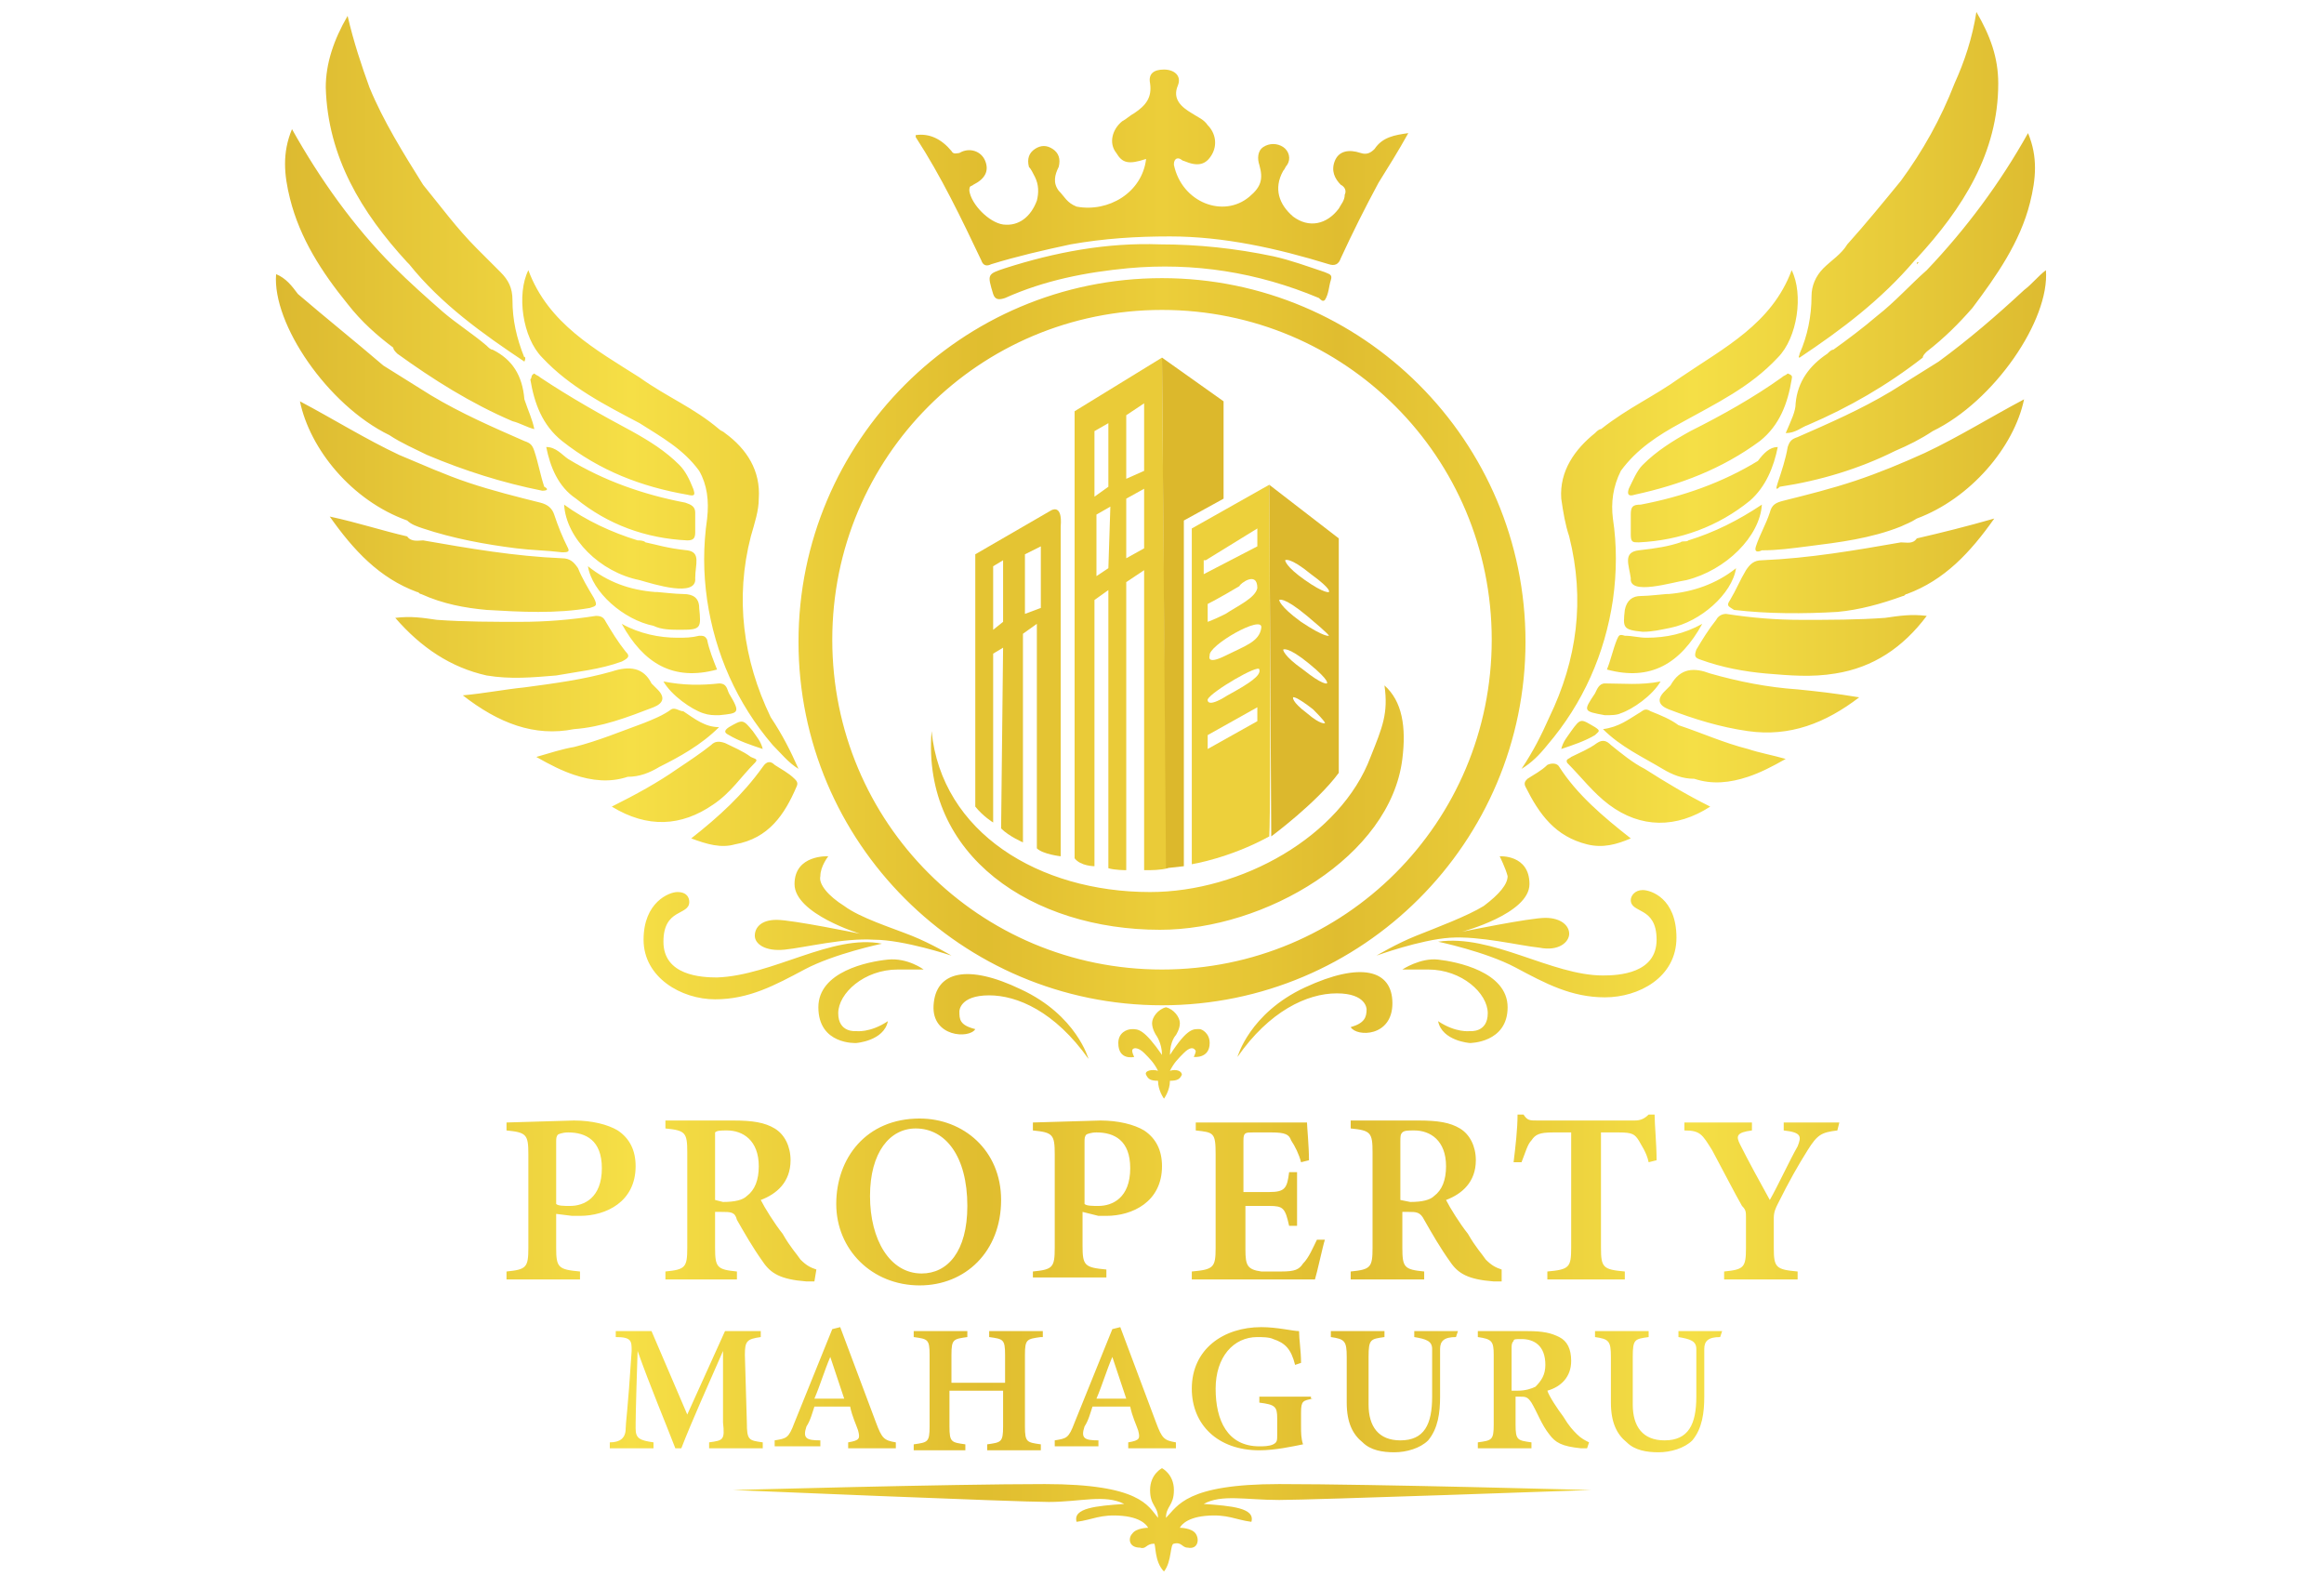 <?xml version="1.0" encoding="utf-8"?>
<!-- Generator: Adobe Illustrator 28.3.0, SVG Export Plug-In . SVG Version: 6.00 Build 0)  -->
<svg width="234" height="160" version="1.1" id="Layer_2" xmlns="http://www.w3.org/2000/svg" xmlns:xlink="http://www.w3.org/1999/xlink" x="0px" y="0px"
	 viewBox="0 0 117 80" style="enable-background:new 0 0 117 80;" xml:space="preserve">
<style type="text/css">
	.st0{fill:#E4C433;}
	.st1{fill:#EACB38;}
	.st2{fill:#DCB82C;}
	.st3{fill:#EDD03B;}
	.st4{fill:#DCB82D;}
	.st5{fill:url(#SVGID_1_);}
</style>
<g id="Layer_1-2">
	<path class="st0" d="M52.9,25.7l-3.8,2.2v12.7c0.4,0.5,0.9,0.8,0.9,0.8l0-8.5l0.5-0.3l-0.1,9.1c0.4,0.4,1.1,0.7,1.1,0.7V31.9
		l0.7-0.5v11.3c0.3,0.3,1.2,0.4,1.2,0.4V26.5C53.5,25.3,52.9,25.7,52.9,25.7L52.9,25.7z M50,31.7v-3.2l0.5-0.3v3.1L50,31.7z
		 M51.6,27.9l0.8-0.4l0,3.1l-0.8,0.3L51.6,27.9z"/>
	<path class="st1" d="M58.5,18l-4.4,2.7v22.5c0.3,0.4,1,0.4,1,0.4V30.2l0.7-0.5v14c0.3,0.1,0.9,0.1,0.9,0.1V29.3l0.9-0.6v15.1
		c0.4,0,0.8,0,1.2-0.1C58.7,43.2,58.5,18,58.5,18L58.5,18z M55.8,28.6L55.2,29l0-3.1l0.7-0.4L55.8,28.6z M55.1,25v-3.3l0.7-0.4v3.2
		L55.1,25z M56.7,28.1v-3l0.9-0.5v3L56.7,28.1z M56.7,24.1v-3.2l0.9-0.6v3.4L56.7,24.1z"/>
	<polygon class="st2" points="58.5,18 61.6,20.2 61.6,25.1 59.6,26.2 59.6,43.6 58.7,43.7 	"/>
	<path class="st3" d="M63.9,24.4l-3.9,2.2v16.9c0,0,1.9-0.3,3.9-1.4C64,40.5,63.9,24.4,63.9,24.4z M60.7,28.2l2.6-1.6l0,0.9
		l-2.7,1.4V28.2z M63.3,29.6c-0.1,0.5-1,0.9-1.6,1.3c-0.6,0.3-0.9,0.4-0.9,0.4l0-0.9c0,0,0.6-0.3,1.6-0.9
		C62.4,29.4,63.3,28.7,63.3,29.6z M63.3,36.3l-2.5,1.4V37l2.5-1.4V36.3z M61.8,35c-1.1,0.7-1,0.2-1,0.2c0.2-0.4,2.6-1.8,2.6-1.5
		C63.5,34,62.9,34.4,61.8,35z M63.5,31.6c-0.1,0.7-0.8,0.9-1.8,1.4s-0.8,0-0.8,0C60.8,32.5,63.6,30.9,63.5,31.6z"/>
	<path class="st4" d="M63.9,24.4L64,42.1c0,0,2.3-1.7,3.4-3.2V27.1L63.9,24.4z M66.7,36.4c0,0-0.2,0.1-0.9-0.5
		c-0.8-0.6-0.7-0.8-0.7-0.8s0.1-0.1,1,0.6C66.8,36.4,66.7,36.4,66.7,36.4z M66.8,34.4c0,0-0.2,0.1-1.2-0.7c-1-0.7-1-1-1-1
		s0.2-0.2,1.3,0.7C67,34.3,66.8,34.4,66.8,34.4z M66.9,32c0,0-0.2,0.1-1.4-0.7c-1.1-0.8-1.1-1.1-1.1-1.1s0.2-0.2,1.4,0.8
		S66.9,32,66.9,32z M66.9,29.8c0,0-0.2,0.1-1.2-0.6c-1-0.7-1-1-1-1s0.2-0.2,1.3,0.7C67.1,29.7,66.9,29.8,66.9,29.8z"/>
	<linearGradient id="SVGID_1_" gradientUnits="userSpaceOnUse" x1="13.941" y1="39.878" x2="103.059" y2="39.878">
		<stop  offset="0" style="stop-color:#DCB930"/>
		<stop  offset="0.2" style="stop-color:#F6DF46"/>
		<stop  offset="0.4" style="stop-color:#E0BD2F"/>
		<stop  offset="0.5" style="stop-color:#ECCE3A"/>
		<stop  offset="0.6" style="stop-color:#E0BD30"/>
		<stop  offset="0.8" style="stop-color:#F5DF46"/>
		<stop  offset="1" style="stop-color:#DDBB30"/>
	</linearGradient>
	<path class="st5" d="M58.5,14c-10.1,0-18.3,8.2-18.3,18.3s8.2,18.3,18.3,18.3s18.3-8.2,18.3-18.3S68.6,14,58.5,14L58.5,14z
		 M58.5,48.8c-9.2,0-16.6-7.4-16.6-16.6s7.4-16.6,16.6-16.6c9.2,0,16.6,7.4,16.6,16.6S67.7,48.8,58.5,48.8L58.5,48.8z M70.6,38.2
		c-0.6,4.9-6.9,8.6-12.2,8.6c-6.4,0-12-3.7-11.5-10c0.5,5.1,5.4,8.1,11,8.1c4.6,0,9.6-2.8,11.1-6.8c0.6-1.5,0.9-2.2,0.7-3.6
		C70.6,35.3,70.8,36.6,70.6,38.2L70.6,38.2z M57.7,8c-0.9,0.3-1.2,0.2-1.5-0.3c-0.4-0.5-0.2-1.2,0.3-1.6c0.2-0.1,0.4-0.3,0.6-0.4
		c0.6-0.4,0.9-0.8,0.8-1.5c-0.1-0.5,0.2-0.7,0.7-0.7c0.5,0,0.9,0.3,0.7,0.8C59,5,59.5,5.4,60,5.7c0.3,0.2,0.6,0.3,0.8,0.6
		c0.4,0.4,0.5,1,0.2,1.5c-0.3,0.5-0.7,0.6-1.4,0.3c-0.1,0-0.2-0.2-0.4-0.1c-0.1,0.1-0.1,0.2-0.1,0.3c0.4,1.9,2.5,2.7,3.8,1.6
		c0.6-0.5,0.7-0.9,0.5-1.6c-0.1-0.3-0.1-0.7,0.2-0.9c0.3-0.2,0.7-0.2,1,0c0.3,0.2,0.4,0.6,0.2,0.9c-0.1,0.1-0.1,0.2-0.2,0.3
		c-0.5,0.9-0.2,1.7,0.5,2.3c0.8,0.6,1.7,0.4,2.3-0.4c0.1-0.2,0.3-0.4,0.3-0.7c0.1-0.2,0-0.4-0.2-0.5C67.2,9,67,8.6,67.2,8.1
		c0.2-0.5,0.7-0.6,1.3-0.4c0.3,0.1,0.5,0,0.7-0.2c0.4-0.6,1-0.7,1.7-0.8c-0.5,0.9-1,1.7-1.5,2.5c-0.7,1.3-1.3,2.5-1.9,3.8
		c-0.1,0.3-0.3,0.4-0.6,0.3c-2.6-0.8-5.3-1.4-8-1.4c-1.7,0-3.3,0.1-5,0.4c-1.4,0.3-2.7,0.6-4,1c-0.2,0.1-0.4,0.1-0.5-0.2
		c-1-2.1-2-4.2-3.3-6.2c0,0,0-0.1,0-0.1c0.7-0.1,1.3,0.2,1.8,0.8c0.1,0.2,0.3,0.1,0.4,0.1c0.5-0.3,1.1-0.1,1.3,0.4
		c0.2,0.5,0,0.9-0.6,1.2c-0.1,0.1-0.2,0-0.2,0.3c0.1,0.7,1,1.6,1.7,1.7c0.8,0.1,1.4-0.4,1.7-1.2c0.1-0.4,0.1-0.8-0.1-1.2
		c-0.1-0.2-0.2-0.4-0.3-0.5c-0.1-0.4,0-0.7,0.3-0.9c0.3-0.2,0.6-0.2,0.9,0c0.3,0.2,0.4,0.5,0.3,0.9c-0.2,0.4-0.3,0.8,0,1.2
		c0.3,0.3,0.4,0.6,0.9,0.8C55.8,10.7,57.5,9.7,57.7,8L57.7,8z M58.4,12.3c1.9,0,3.8,0.2,5.7,0.6c0.9,0.2,1.7,0.5,2.6,0.8
		c0.2,0.1,0.4,0.1,0.3,0.4c-0.1,0.3-0.1,0.7-0.3,1c-0.1,0.1-0.2,0-0.3-0.1c-3.1-1.3-6.3-1.8-9.6-1.5c-2.1,0.2-4.2,0.6-6.2,1.5
		c-0.3,0.1-0.5,0.1-0.6-0.2c-0.3-1-0.3-1,0.6-1.3C53.1,12.7,55.7,12.2,58.4,12.3L58.4,12.3z M19.9,31.1c0.8-0.1,1.4,0,2.1,0.1
		c1.4,0.1,2.8,0.1,4.2,0.1c1.3,0,2.5-0.1,3.8-0.3c0.3,0,0.4,0.1,0.5,0.3c0.3,0.5,0.6,1,1,1.5c0.2,0.2,0.2,0.3-0.2,0.5
		c-1.1,0.4-2.2,0.5-3.3,0.7c-1.2,0.1-2.3,0.2-3.5,0C22.7,33.6,21.2,32.6,19.9,31.1L19.9,31.1z M40.2,38.7c-0.5-0.3-0.9-0.8-1.3-1.2
		c-1.8-2.1-2.9-4.6-3.3-7.3c-0.2-1.4-0.2-2.7,0-4.1c0.1-0.9,0-1.7-0.4-2.4c-0.8-1.1-1.9-1.7-3-2.4c-1.7-0.9-3.5-1.8-4.9-3.3
		c-1-1-1.3-3.2-0.7-4.4c1,2.7,3.4,4,5.6,5.4c1.4,1,2.7,1.5,4,2.6c0,0,0,0,0,0c0.1,0.1,0.2,0.1,0.3,0.2c1.1,0.8,1.8,1.9,1.7,3.3
		c0,0.6-0.2,1.2-0.4,1.9c-0.8,3.1-0.4,6.2,1,9.1C39.4,37,39.8,37.8,40.2,38.7L40.2,38.7z M26.9,21.6c-0.4-0.1-0.7-0.3-1.1-0.4
		c-2.1-0.9-4-2.1-5.8-3.4c-0.1-0.1-0.2-0.2-0.2-0.3c-0.8-0.6-1.6-1.3-2.3-2.2c-1.3-1.6-2.4-3.3-2.9-5.3c-0.3-1.2-0.4-2.3,0.1-3.5
		c1.4,2.5,3.1,4.9,5.1,6.9c0.8,0.8,1.7,1.6,2.5,2.3c0.7,0.6,1.5,1.1,2.2,1.7c0.1,0.1,0.2,0.2,0.3,0.2c1,0.5,1.5,1.3,1.6,2.5
		C26.6,20.7,26.8,21.1,26.9,21.6L26.9,21.6z M26.4,18.2c-2.1-1.4-4.2-2.9-5.8-4.9c0,0-0.1-0.1-0.1-0.1c0,0,0,0,0,0
		c-2.3-2.5-4-5.3-4.1-8.8c0-1.2,0.4-2.4,1.1-3.6c0.3,1.3,0.7,2.5,1.1,3.6c0.7,1.7,1.7,3.3,2.7,4.9c0.9,1.1,1.7,2.2,2.7,3.2
		c0.4,0.4,0.8,0.8,1.2,1.2c0.4,0.4,0.6,0.8,0.6,1.4c0,1,0.2,1.9,0.6,2.9C26.4,17.9,26.5,18,26.4,18.2L26.4,18.2z M23.3,35
		c1.1-0.1,2.1-0.3,3.1-0.4c1.5-0.2,3-0.4,4.4-0.8c0.9-0.3,1.6-0.2,2,0.6c0.1,0.1,0.2,0.2,0.3,0.3c0.4,0.4,0.3,0.7-0.2,0.9
		c-1.3,0.5-2.6,1-4,1.1C26.9,37.1,25.1,36.4,23.3,35L23.3,35z M27.3,24.7c-2-0.4-3.9-1-5.8-1.8c-0.6-0.3-1.3-0.6-1.9-1
		c-3.1-1.5-5.9-5.6-5.7-8.1c0.5,0.2,0.8,0.6,1.1,1c1.4,1.2,2.9,2.4,4.3,3.6c0.8,0.5,1.6,1,2.4,1.5c1.5,0.9,3.1,1.6,4.7,2.3
		c0.3,0.1,0.4,0.2,0.5,0.5c0.2,0.6,0.3,1.2,0.5,1.8C27.6,24.6,27.6,24.7,27.3,24.7L27.3,24.7z M26.9,18.8c0.1,0.1,0.2,0.1,0.3,0.2
		c1.5,1,3.1,1.9,4.6,2.7c0.9,0.5,1.7,1,2.4,1.7c0.3,0.3,0.5,0.7,0.7,1.2c0.1,0.3,0.1,0.4-0.3,0.3c-2.3-0.4-4.4-1.2-6.3-2.7
		c-1-0.8-1.4-1.9-1.6-3.1C26.8,19,26.7,18.9,26.9,18.8L26.9,18.8z M28.3,27.8c-0.8-0.1-1.5-0.1-2.3-0.2c-1.6-0.2-3.2-0.5-4.7-1
		c-0.3-0.1-0.6-0.2-0.8-0.4c-2.8-1-4.9-3.6-5.4-6c1.7,0.9,3.3,1.9,5,2.7c1.2,0.5,2.3,1,3.5,1.4c1.2,0.4,2.4,0.7,3.6,1
		c0.4,0.1,0.6,0.3,0.7,0.6c0.2,0.6,0.4,1.1,0.7,1.7C28.7,27.8,28.5,27.8,28.3,27.8L28.3,27.8z M27.5,22.5c0.5,0,0.8,0.4,1.1,0.6
		c1.8,1.1,3.8,1.8,5.9,2.2c0.3,0.1,0.5,0.2,0.5,0.5c0,0.3,0,0.7,0,1c0,0.3-0.1,0.4-0.4,0.4c-2.1-0.1-4-0.8-5.6-2.1
		C28.1,24.5,27.7,23.5,27.5,22.5L27.5,22.5L27.5,22.5z M38,38.4c-0.7,0.7-1.2,1.5-2.1,2.1c-1.6,1.1-3.3,1.2-5.1,0.1
		c1.2-0.6,2.3-1.2,3.3-1.9c0.6-0.4,1.2-0.8,1.7-1.2c0.2-0.2,0.4-0.2,0.7-0.1c0.4,0.2,0.9,0.4,1.3,0.7C38,38.2,38.2,38.2,38,38.4
		L38,38.4z M34.8,42.2c1.4-1.1,2.6-2.2,3.6-3.6c0.2-0.3,0.4-0.3,0.6-0.1c0.3,0.2,0.7,0.4,1,0.7c0.1,0.1,0.2,0.2,0.1,0.4
		c-0.6,1.4-1.4,2.6-3.1,2.9C36.3,42.7,35.6,42.5,34.8,42.2L34.8,42.2z M29.7,30.6c-1.7,0.3-3.5,0.2-5.2,0.1
		c-1.1-0.1-2.2-0.3-3.3-0.8c-0.1,0-0.1-0.1-0.2-0.1c-1.9-0.7-3.2-2.1-4.4-3.8c1.4,0.3,2.6,0.7,3.9,1c0.2,0.3,0.6,0.2,0.8,0.2
		c2.3,0.4,4.6,0.8,7,0.9c0.4,0,0.6,0.2,0.8,0.5c0.2,0.5,0.5,1,0.8,1.5C30.1,30.5,30,30.5,29.7,30.6L29.7,30.6z M36.2,36.6
		c-0.9,0.9-2,1.5-3,2c-0.5,0.3-1,0.5-1.6,0.5c-0.9,0.3-1.8,0.2-2.7-0.1c-0.6-0.2-1.2-0.5-1.9-0.9c0.7-0.2,1.3-0.4,1.9-0.5
		c1.2-0.3,2.4-0.8,3.5-1.2c0.5-0.2,1-0.4,1.4-0.7c0.2-0.1,0.4,0.1,0.6,0.1C35,36.2,35.5,36.6,36.2,36.6L36.2,36.6z M31.3,31.4
		c0.9,0.5,1.9,0.7,2.8,0.7c0.4,0,0.7,0,1.1-0.1c0.2,0,0.3,0,0.4,0.2c0.1,0.5,0.3,1,0.5,1.5C33.9,34.3,32.4,33.4,31.3,31.4L31.3,31.4
		z M35,29.1c0.1,1-2.1,0.3-2.8,0.1c-2-0.4-3.7-2.1-3.8-3.8c1.1,0.8,2.4,1.4,3.7,1.8c0.1,0,0.3,0,0.4,0.1l0,0
		c0.5,0.1,1.1,0.3,2.1,0.4C35.3,27.8,35,28.4,35,29.1L35,29.1z M33.4,34.3c1,0.2,1.9,0.2,2.8,0.1c0.4,0,0.4,0.3,0.5,0.5
		c0.6,1,0.5,1-0.5,1.1c-0.3,0-0.5,0-0.8-0.1C34.8,35.7,33.8,35,33.4,34.3L33.4,34.3z M34.3,31.7c-0.5,0-1,0-1.4-0.2
		c-1.5-0.3-3.1-1.7-3.3-3c1,0.8,2.1,1.2,3.4,1.3c0,0,0.1,0,0.1,0l0,0c0.1,0,0.9,0.1,1.3,0.1c0.5,0,0.8,0.2,0.8,0.7
		C35.3,31.6,35.3,31.7,34.3,31.7L34.3,31.7z M29.6,28.5C29.6,28.5,29.6,28.5,29.6,28.5C29.6,28.5,29.6,28.5,29.6,28.5L29.6,28.5
		L29.6,28.5z M38.4,37.7c-0.6-0.2-1.2-0.4-1.7-0.7c-0.2-0.1-0.3-0.2,0-0.4c0.7-0.4,0.7-0.4,1.2,0.2C38.1,37.1,38.3,37.3,38.4,37.7
		L38.4,37.7z M27.5,22.5C27.5,22.5,27.5,22.5,27.5,22.5C27.4,22.4,27.4,22.4,27.5,22.5C27.5,22.4,27.5,22.5,27.5,22.5L27.5,22.5z
		 M29.6,28.5C29.5,28.5,29.5,28.5,29.6,28.5C29.5,28.5,29.5,28.5,29.6,28.5L29.6,28.5L29.6,28.5z M20.4,13.1c0,0,0.1,0.1,0.1,0.1
		C20.5,13.2,20.5,13.2,20.4,13.1z M92.4,33.9c-1.2,0.2-2.3,0.1-3.5,0c-1.1-0.1-2.2-0.3-3.3-0.7c-0.3-0.1-0.3-0.2-0.2-0.5
		c0.3-0.5,0.6-1,1-1.5c0.1-0.2,0.3-0.3,0.5-0.3c1.3,0.2,2.5,0.3,3.8,0.3c1.4,0,2.8,0,4.2-0.1c0.7-0.1,1.3-0.2,2.1-0.1
		C95.8,32.6,94.3,33.6,92.4,33.9L92.4,33.9z M78,36.1c1.4-2.9,1.8-5.9,1-9.1c-0.2-0.6-0.3-1.2-0.4-1.9c-0.1-1.4,0.7-2.5,1.7-3.3
		c0.1-0.1,0.2-0.2,0.3-0.2c0,0,0,0,0,0c1.4-1.1,2.6-1.6,4-2.6c2.2-1.5,4.6-2.7,5.6-5.4c0.6,1.2,0.3,3.4-0.7,4.4
		c-1.4,1.5-3.1,2.3-4.9,3.3c-1.1,0.6-2.2,1.3-3,2.4c-0.4,0.8-0.5,1.6-0.4,2.4c0.2,1.3,0.2,2.7,0,4.1c-0.4,2.7-1.5,5.2-3.3,7.3
		c-0.4,0.5-0.8,0.9-1.3,1.2C77.2,37.8,77.6,37,78,36.1L78,36.1z M90.4,20.3c0.1-1.1,0.7-1.9,1.6-2.5c0.1-0.1,0.2-0.2,0.3-0.2
		c0.7-0.5,1.5-1.1,2.2-1.7c0.9-0.7,1.7-1.6,2.5-2.3c2-2.1,3.7-4.4,5.1-6.9c0.5,1.2,0.4,2.3,0.1,3.5c-0.5,2-1.7,3.7-2.9,5.3
		c-0.7,0.8-1.4,1.5-2.3,2.2c-0.1,0.1-0.2,0.2-0.2,0.3c-1.8,1.4-3.7,2.5-5.8,3.4c-0.3,0.1-0.6,0.4-1.1,0.4
		C90.2,21.1,90.4,20.7,90.4,20.3L90.4,20.3z M90.6,17.8c0.4-0.9,0.6-1.9,0.6-2.9c0-0.5,0.2-1,0.6-1.4c0.4-0.4,0.9-0.7,1.2-1.2
		c0.9-1,1.8-2.1,2.7-3.2c1.1-1.5,2-3.1,2.7-4.9c0.5-1.1,0.9-2.3,1.1-3.6c0.7,1.2,1.1,2.3,1.1,3.6c0,3.5-1.8,6.3-4.1,8.8c0,0,0,0,0,0
		c0,0-0.1,0.1-0.1,0.1c-1.7,2-3.7,3.5-5.8,4.9C90.5,18,90.6,17.9,90.6,17.8L90.6,17.8z M88,36.8c-1.4-0.2-2.7-0.6-4-1.1
		c-0.5-0.2-0.6-0.5-0.2-0.9c0.1-0.1,0.2-0.2,0.3-0.3c0.5-0.9,1.2-0.9,2-0.6c1.4,0.4,2.9,0.7,4.4,0.8c1,0.1,1.9,0.2,3.1,0.4
		C91.9,36.4,90.1,37.1,88,36.8L88,36.8z M89.5,24.3c0.2-0.6,0.4-1.2,0.5-1.8c0.1-0.3,0.2-0.4,0.5-0.5c1.6-0.7,3.2-1.4,4.7-2.3
		c0.8-0.5,1.6-1,2.4-1.5c1.5-1.1,2.9-2.3,4.3-3.6c0.4-0.3,0.7-0.7,1.1-1c0.2,2.5-2.6,6.6-5.7,8.1c-0.6,0.4-1.2,0.7-1.9,1
		c-1.8,0.9-3.8,1.5-5.8,1.8C89.4,24.7,89.4,24.6,89.5,24.3L89.5,24.3z M90.2,19.1c-0.2,1.2-0.6,2.3-1.6,3.1c-1.9,1.4-4,2.2-6.3,2.7
		c-0.3,0.1-0.4,0-0.3-0.3c0.2-0.4,0.4-0.9,0.7-1.2c0.7-0.7,1.5-1.2,2.4-1.7c1.6-0.8,3.2-1.7,4.6-2.7c0.1-0.1,0.2-0.1,0.3-0.2
		C90.3,18.9,90.2,19,90.2,19.1L90.2,19.1z M88.4,27.5c0.2-0.6,0.5-1.1,0.7-1.7c0.1-0.4,0.3-0.5,0.7-0.6c1.2-0.3,2.4-0.6,3.6-1
		c1.2-0.4,2.4-0.9,3.5-1.4c1.7-0.8,3.3-1.8,5-2.7c-0.5,2.4-2.7,5-5.4,6c-0.3,0.2-0.6,0.3-0.8,0.4c-1.5,0.6-3.1,0.8-4.7,1
		c-0.8,0.1-1.5,0.2-2.3,0.2C88.5,27.8,88.3,27.8,88.4,27.5L88.4,27.5z M89.5,22.5c-0.2,1-0.6,2-1.4,2.7c-1.6,1.3-3.5,2-5.6,2.1
		c-0.3,0-0.4,0-0.4-0.4c0-0.3,0-0.7,0-1c0-0.4,0.1-0.5,0.5-0.5c2.1-0.4,4.1-1.1,5.9-2.2C88.8,22.8,89.1,22.5,89.5,22.5L89.5,22.5
		L89.5,22.5z M79.1,38.1c0.4-0.2,0.9-0.4,1.3-0.7c0.3-0.2,0.5-0.1,0.7,0.1c0.5,0.4,1.1,0.9,1.7,1.2c1.1,0.7,2.1,1.3,3.3,1.9
		c-1.7,1.1-3.5,1.1-5.1-0.1c-0.8-0.6-1.4-1.4-2.1-2.1C78.8,38.2,79,38.2,79.1,38.1L79.1,38.1z M79.9,42.5c-1.6-0.4-2.4-1.5-3.1-2.9
		c-0.1-0.2,0-0.3,0.1-0.4c0.3-0.2,0.7-0.4,1-0.7c0.2-0.1,0.5-0.1,0.6,0.1c0.9,1.4,2.2,2.5,3.6,3.6C81.4,42.5,80.7,42.7,79.9,42.5
		L79.9,42.5z M87.1,30.2c0.3-0.5,0.5-1,0.8-1.5c0.2-0.3,0.4-0.5,0.8-0.5c2.4-0.1,4.7-0.5,7-0.9c0.3,0,0.6,0.1,0.8-0.2
		c1.3-0.3,2.5-0.6,3.9-1c-1.2,1.7-2.5,3.1-4.4,3.8c-0.1,0-0.1,0.1-0.2,0.1c-1.1,0.4-2.2,0.7-3.3,0.8c-1.7,0.1-3.5,0.1-5.2-0.1
		C87,30.5,86.9,30.5,87.1,30.2L87.1,30.2z M82.5,35.9c0.2-0.1,0.3-0.3,0.6-0.1c0.5,0.2,1,0.4,1.4,0.7c1.2,0.4,2.3,0.9,3.5,1.2
		c0.6,0.2,1.2,0.3,1.9,0.5c-0.7,0.4-1.3,0.7-1.9,0.9c-0.9,0.3-1.8,0.4-2.7,0.1c-0.6,0-1.1-0.2-1.6-0.5c-1-0.6-2.1-1.1-3-2
		C81.5,36.6,82,36.2,82.5,35.9L82.5,35.9z M80.9,33.7c0.2-0.5,0.3-1,0.5-1.5c0.1-0.2,0.1-0.3,0.4-0.2c0.4,0,0.7,0.1,1.1,0.1
		c1,0,1.9-0.2,2.8-0.7C84.6,33.4,83.1,34.3,80.9,33.7L80.9,33.7z M82.5,27.7c0.9-0.1,1.5-0.2,2.1-0.4l0,0c0.1-0.1,0.3,0,0.4-0.1
		c1.3-0.4,2.5-1,3.7-1.8c-0.1,1.6-1.8,3.3-3.8,3.8c-0.7,0.1-2.9,0.8-2.8-0.1C82,28.4,81.7,27.8,82.5,27.7L82.5,27.7z M81.6,35.9
		c-0.2,0.1-0.5,0.1-0.8,0.1c-1.1-0.2-1.1-0.2-0.5-1.1c0.1-0.2,0.2-0.5,0.5-0.5c0.9,0,1.8,0.1,2.8-0.1C83.2,35,82.2,35.7,81.6,35.9
		L81.6,35.9z M81.8,30.7c0.1-0.5,0.4-0.7,0.8-0.7c0.4,0,1.2-0.1,1.3-0.1l0,0c0,0,0.1,0,0.1,0c1.2-0.1,2.4-0.5,3.4-1.3
		c-0.2,1.3-1.8,2.7-3.3,3c-0.5,0.1-0.9,0.2-1.4,0.2C81.7,31.7,81.7,31.6,81.8,30.7L81.8,30.7z M87.4,28.5
		C87.4,28.5,87.4,28.5,87.4,28.5C87.4,28.5,87.4,28.5,87.4,28.5L87.4,28.5L87.4,28.5z M79.1,36.8c0.5-0.7,0.5-0.6,1.2-0.2
		c0.3,0.2,0.2,0.2,0,0.4c-0.5,0.3-1.1,0.5-1.7,0.7C78.7,37.3,78.9,37.1,79.1,36.8L79.1,36.8z M89.5,22.5
		C89.5,22.5,89.5,22.4,89.5,22.5C89.6,22.4,89.6,22.4,89.5,22.5C89.5,22.5,89.5,22.5,89.5,22.5L89.5,22.5L89.5,22.5z M87.4,28.5
		C87.5,28.5,87.5,28.5,87.4,28.5C87.5,28.5,87.5,28.5,87.4,28.5L87.4,28.5L87.4,28.5z M96.5,13.3c0,0,0.1-0.1,0.1-0.1
		C96.5,13.2,96.5,13.2,96.5,13.3z M60.9,52.5c0,0.8-0.8,0.7-0.8,0.7s0.1-0.2,0.1-0.3c-0.1-0.2-0.3-0.2-0.6,0.1
		c-0.3,0.3-0.5,0.5-0.7,0.9c0.3-0.1,0.6,0,0.6,0.2c-0.1,0.2-0.2,0.3-0.6,0.3c0,0.5-0.3,0.9-0.3,0.9s-0.3-0.4-0.3-0.9
		c-0.4,0-0.5-0.1-0.6-0.3c-0.1-0.2,0.3-0.3,0.6-0.2c-0.2-0.4-0.4-0.6-0.7-0.9c-0.3-0.3-0.6-0.3-0.6-0.1c0,0.1,0.1,0.3,0.1,0.3
		s-0.8,0.2-0.8-0.7c0-0.5,0.4-0.7,0.7-0.7s0.6,0,1.5,1.3c0-0.6-0.3-1-0.3-1s-0.2-0.3-0.2-0.6c0-0.3,0.3-0.7,0.7-0.8
		c0.4,0.1,0.7,0.5,0.7,0.8c0,0.3-0.2,0.6-0.2,0.6s-0.3,0.3-0.3,1c0.9-1.4,1.2-1.3,1.5-1.3C60.5,51.8,60.9,52,60.9,52.5L60.9,52.5z
		 M49.8,50.1c-1.5,0-1.5,0.8-1.5,0.8c0,0.4,0,0.7,0.8,0.9c-0.3,0.5-2.2,0.4-2.1-1.2c0.1-1.7,1.7-2.1,4.4-0.8
		c2.8,1.3,3.4,3.5,3.4,3.5C53.1,50.9,51.2,50.1,49.8,50.1L49.8,50.1z M45.2,48.8c-1.7,0-3,1.2-3,2.2s0.9,0.9,0.9,0.9
		s0.7,0.1,1.6-0.5c-0.2,1-1.6,1.1-1.6,1.1s-1.9,0.1-1.9-1.8c0-1.8,2.5-2.3,3.5-2.4c1-0.1,1.8,0.5,1.8,0.5S46,48.8,45.2,48.8
		L45.2,48.8z M44.4,47.5c0,0-2.4,0.5-3.9,1.3c-1.5,0.8-2.8,1.5-4.5,1.5c-1.7,0-3.6-1.1-3.6-3s1.3-2.4,1.7-2.4c0.5,0,0.6,0.3,0.6,0.5
		c0,0.7-1.3,0.3-1.3,2s1.9,1.8,2.7,1.8C38.9,49.1,41.9,47,44.4,47.5L44.4,47.5z M44,47.3c-1.5-0.1-3.5,0.4-4.5,0.5
		c-1,0.1-1.5-0.3-1.5-0.7c0-0.4,0.3-0.8,1.1-0.8c0.8,0,4.2,0.7,4.2,0.7S40,46,40,44.5c0-1.5,1.7-1.4,1.7-1.4s-0.4,0.5-0.4,1
		c-0.1,0.4,0.4,1,1.2,1.5c0.8,0.6,2.4,1.1,3.4,1.5c1,0.4,2,1,2,1S45.5,47.3,44,47.3L44,47.3z M62.3,53.2c0,0,0.6-2.2,3.4-3.5
		c2.8-1.3,4.4-0.9,4.4,0.8s-1.8,1.7-2.1,1.2c0.7-0.2,0.8-0.5,0.8-0.9c0,0,0-0.8-1.5-0.8S63.9,50.9,62.3,53.2L62.3,53.2z M70.6,48.8
		c0,0,0.9-0.6,1.8-0.5s3.5,0.6,3.5,2.4c0,1.8-1.9,1.8-1.9,1.8s-1.4-0.1-1.6-1.1c0.9,0.6,1.6,0.5,1.6,0.5s0.9,0.1,0.9-0.9
		s-1.3-2.2-3-2.2C71,48.8,70.6,48.8,70.6,48.8L70.6,48.8z M80.7,49.1c0.8,0,2.7-0.1,2.7-1.8s-1.3-1.3-1.3-2c0-0.2,0.2-0.5,0.6-0.5
		s1.7,0.4,1.7,2.4c0,2-1.9,3-3.6,3c-1.7,0-3-0.7-4.5-1.5c-1.5-0.8-3.9-1.3-3.9-1.3C75.1,47,78.1,49.1,80.7,49.1L80.7,49.1z
		 M69.3,48.1c0,0,1-0.6,2-1c1-0.4,2.6-1,3.4-1.5c0.8-0.6,1.2-1.1,1.2-1.5c-0.1-0.4-0.4-1-0.4-1S77,43,77,44.5c0,1.5-3.4,2.4-3.4,2.4
		s3.4-0.7,4.2-0.7S79,46.6,79,47s-0.5,0.9-1.5,0.7c-1-0.1-3-0.6-4.5-0.5S69.3,48.1,69.3,48.1L69.3,48.1z M60.6,75.7
		c1.4,0.1,2.6,0.2,2.4,0.9c-0.8-0.1-1.2-0.4-2.3-0.3c-1.1,0.1-1.3,0.6-1.3,0.6s0.6,0,0.8,0.3c0.2,0.3,0.1,0.8-0.4,0.7
		c-0.3,0-0.3-0.3-0.7-0.2c-0.2,0-0.1,0.9-0.5,1.4c-0.5-0.5-0.4-1.4-0.5-1.4c-0.4,0-0.4,0.3-0.7,0.2c-0.6,0-0.6-0.5-0.4-0.7
		c0.2-0.3,0.8-0.3,0.8-0.3s-0.2-0.5-1.3-0.6s-1.5,0.2-2.3,0.3c-0.2-0.7,1-0.8,2.4-0.9c-1-0.5-2.2-0.1-3.8-0.1S36.9,75,36.9,75
		s10.9-0.3,15.7-0.3s5.2,1.1,5.7,1.7c0-0.6-0.4-0.6-0.4-1.4c0-0.8,0.6-1.1,0.6-1.1s0.6,0.3,0.6,1.1c0,0.8-0.4,0.8-0.4,1.4
		c0.6-0.6,1-1.7,5.7-1.7c4.8,0,15.7,0.3,15.7,0.3S66,75.5,64.4,75.5C62.7,75.5,61.5,75.2,60.6,75.7L60.6,75.7z M28.9,56.4
		c0.9,0,1.7,0.2,2.2,0.5c0.6,0.4,0.9,1,0.9,1.8c0,1.8-1.5,2.5-2.8,2.5c-0.1,0-0.3,0-0.4,0L28,61.1v1.7c0,1,0.1,1.1,1.2,1.2v0.4h-3.7
		V64c1-0.1,1.1-0.2,1.1-1.2v-4.7c0-1-0.1-1.1-1.1-1.2v-0.4L28.9,56.4L28.9,56.4z M28,60.6c0.1,0.1,0.4,0.1,0.7,0.1
		c0.7,0,1.6-0.4,1.6-1.9c0-1.4-0.8-1.8-1.7-1.8c-0.3,0-0.5,0.1-0.5,0.1c-0.1,0.1-0.1,0.2-0.1,0.4L28,60.6L28,60.6z M41,64.5
		c-0.1,0-0.2,0-0.4,0c-1.3-0.1-1.8-0.4-2.2-1c-0.5-0.7-0.9-1.4-1.3-2.1C37,61,36.8,61,36.3,61L36,61v1.8c0,1,0.1,1.1,1.1,1.2v0.4
		h-3.6V64c1-0.1,1.1-0.2,1.1-1.2V58c0-1-0.1-1.1-1.1-1.2v-0.4h3.4c1,0,1.6,0.1,2.1,0.4c0.5,0.3,0.8,0.9,0.8,1.6c0,1.1-0.7,1.7-1.5,2
		c0.2,0.4,0.7,1.2,1.1,1.7c0.4,0.7,0.7,1,0.9,1.3c0.3,0.3,0.5,0.4,0.8,0.5L41,64.5L41,64.5z M36.4,60.5c0.6,0,1-0.1,1.2-0.3
		c0.4-0.3,0.6-0.8,0.6-1.5c0-1.3-0.8-1.8-1.6-1.8c-0.3,0-0.5,0-0.6,0.1C36,57.1,36,57.3,36,57.5v2.9L36.4,60.5L36.4,60.5z
		 M46.3,56.3c2.2,0,4.1,1.6,4.1,4.1c0,2.6-1.8,4.3-4.1,4.3c-2.4,0-4.2-1.8-4.2-4.1C42.1,58.3,43.6,56.3,46.3,56.3L46.3,56.3z
		 M46.1,56.8c-1.3,0-2.3,1.2-2.3,3.4s1,3.9,2.6,3.9c1.3,0,2.3-1.1,2.3-3.4C48.7,58.2,47.6,56.8,46.1,56.8L46.1,56.8z M55.4,56.4
		c0.9,0,1.7,0.2,2.2,0.5c0.6,0.4,0.9,1,0.9,1.8c0,1.8-1.5,2.5-2.8,2.5c-0.1,0-0.3,0-0.4,0l-0.8-0.2v1.7c0,1,0.1,1.1,1.2,1.2v0.4
		h-3.7V64c1-0.1,1.1-0.2,1.1-1.2v-4.7c0-1-0.1-1.1-1.1-1.2v-0.4L55.4,56.4L55.4,56.4z M54.6,60.6c0.1,0.1,0.4,0.1,0.7,0.1
		c0.7,0,1.6-0.4,1.6-1.9c0-1.4-0.8-1.8-1.7-1.8c-0.3,0-0.5,0.1-0.5,0.1c-0.1,0.1-0.1,0.2-0.1,0.4L54.6,60.6L54.6,60.6z M66.7,62.4
		c-0.1,0.3-0.4,1.7-0.5,2H60V64c1.1-0.1,1.2-0.2,1.2-1.2v-4.7c0-1.1-0.1-1.1-1-1.2v-0.4H64c1.2,0,1.7,0,1.8,0c0,0.2,0.1,1.2,0.1,1.9
		l-0.4,0.1c-0.1-0.4-0.3-0.8-0.5-1.1C64.9,57.1,64.7,57,64,57h-0.9c-0.4,0-0.5,0-0.5,0.4V60h1.3c0.8,0,0.9-0.2,1-1h0.4v2.7h-0.4
		c-0.2-0.9-0.3-1-1-1h-1.2v2.2c0,0.8,0.1,1,0.8,1.1h1c0.7,0,0.9-0.1,1.1-0.4c0.3-0.3,0.5-0.8,0.7-1.2L66.7,62.4L66.7,62.4z
		 M75.6,64.5c-0.1,0-0.2,0-0.4,0c-1.3-0.1-1.8-0.4-2.2-1c-0.5-0.7-0.9-1.4-1.3-2.1C71.5,61,71.3,61,70.9,61l-0.3,0v1.8
		c0,1,0.1,1.1,1.1,1.2v0.4H68V64c1-0.1,1.1-0.2,1.1-1.2V58c0-1-0.1-1.1-1.1-1.2v-0.4h3.4c1,0,1.6,0.1,2.1,0.4
		c0.5,0.3,0.8,0.9,0.8,1.6c0,1.1-0.7,1.7-1.5,2c0.2,0.4,0.7,1.2,1.1,1.7c0.4,0.7,0.7,1,0.9,1.3c0.3,0.3,0.5,0.4,0.8,0.5L75.6,64.5
		L75.6,64.5z M71,60.5c0.6,0,1-0.1,1.2-0.3c0.4-0.3,0.6-0.8,0.6-1.5c0-1.3-0.8-1.8-1.6-1.8c-0.3,0-0.5,0-0.6,0.1
		c-0.1,0.1-0.1,0.2-0.1,0.5v2.9L71,60.5L71,60.5z M83,58.5c-0.1-0.5-0.4-0.9-0.5-1.1c-0.2-0.3-0.3-0.4-1-0.4h-0.9v5.8
		c0,1,0.1,1.1,1.2,1.2v0.4h-3.9V64c1.1-0.1,1.2-0.2,1.2-1.2V57h-0.9c-0.7,0-0.9,0.1-1.1,0.4c-0.2,0.2-0.3,0.6-0.5,1.1h-0.4
		c0.1-0.8,0.2-1.7,0.2-2.4h0.3c0.2,0.3,0.3,0.3,0.7,0.3h4.9c0.3,0,0.5-0.1,0.7-0.3h0.3c0,0.5,0.1,1.5,0.1,2.3L83,58.5L83,58.5z
		 M92.5,56.9c-0.8,0.1-1,0.2-1.5,1c-0.5,0.8-0.9,1.5-1.5,2.7c-0.1,0.2-0.2,0.4-0.2,0.7v1.5c0,1,0.1,1.1,1.2,1.2v0.4h-3.7V64
		c1-0.1,1.1-0.2,1.1-1.2v-1.5c0-0.3,0-0.4-0.2-0.6c-0.4-0.7-0.8-1.5-1.5-2.8c-0.5-0.8-0.6-1-1.4-1v-0.4h3.4v0.4
		c-0.8,0.1-0.8,0.3-0.6,0.7c0.4,0.8,1,1.9,1.5,2.8c0.4-0.7,1-2,1.4-2.7c0.2-0.5,0.2-0.7-0.7-0.8v-0.4h2.8L92.5,56.9L92.5,56.9z
		 M35.7,72.9v-0.3c0.7-0.1,0.8-0.1,0.7-1l0-3.6c-0.7,1.6-1.6,3.6-2.1,4.9H34c-0.5-1.3-1.3-3.2-1.9-4.9c-0.1,3-0.1,3.6-0.1,3.9
		c0,0.5,0.2,0.6,0.9,0.7v0.3h-2.2v-0.3c0.5,0,0.8-0.2,0.8-0.7c0-0.3,0.1-0.8,0.3-3.9c0-0.5,0-0.7-0.8-0.7V67h1.8l1.8,4.2l1.9-4.2
		h1.8v0.3c-0.7,0.1-0.8,0.2-0.8,0.9l0.1,3.4c0,0.9,0.1,0.9,0.8,1v0.3H35.7L35.7,72.9z M42.7,72.9v-0.3c0.6-0.1,0.6-0.2,0.5-0.6
		c-0.1-0.3-0.3-0.7-0.4-1.2h-1.8c-0.1,0.3-0.2,0.7-0.4,1c-0.2,0.6,0,0.7,0.7,0.7v0.3H39v-0.3c0.6-0.1,0.7-0.1,1-0.9l1.9-4.7l0.4-0.1
		c0.6,1.6,1.2,3.2,1.8,4.8c0.3,0.8,0.4,0.9,1,1v0.3H42.7L42.7,72.9z M41.8,68.3c-0.3,0.7-0.5,1.4-0.8,2.1h1.5L41.8,68.3L41.8,68.3z
		 M52.4,67.3c-0.7,0.1-0.8,0.1-0.8,0.9v3.6c0,0.8,0.1,0.8,0.8,0.9v0.3h-2.7v-0.3c0.7-0.1,0.8-0.1,0.8-0.9v-1.8h-2.7v1.8
		c0,0.8,0.1,0.8,0.8,0.9v0.3H46v-0.3c0.7-0.1,0.8-0.1,0.8-0.9v-3.6c0-0.8-0.1-0.8-0.8-0.9V67h2.7v0.3c-0.7,0.1-0.8,0.1-0.8,0.9v1.4
		h2.7v-1.4c0-0.8-0.1-0.8-0.8-0.9V67h2.7V67.3z M56.8,72.9v-0.3c0.6-0.1,0.6-0.2,0.5-0.6c-0.1-0.3-0.3-0.7-0.4-1.2H55
		c-0.1,0.3-0.2,0.7-0.4,1c-0.2,0.6,0,0.7,0.7,0.7v0.3h-2.2v-0.3c0.6-0.1,0.7-0.1,1-0.9l1.9-4.7l0.4-0.1c0.6,1.6,1.2,3.2,1.8,4.8
		c0.3,0.8,0.4,0.9,1,1v0.3H56.8L56.8,72.9z M56,68.3c-0.3,0.7-0.5,1.4-0.8,2.1h1.5L56,68.3L56,68.3z M66.1,70.4
		c-0.5,0.1-0.6,0.1-0.6,0.7v0.7c0,0.3,0,0.6,0.1,0.9c-0.5,0.1-1.4,0.3-2.2,0.3c-2.1,0-3.4-1.3-3.4-3.1c0-2,1.6-3.1,3.5-3.1
		c0.8,0,1.6,0.2,1.9,0.2c0,0.4,0.1,1,0.1,1.6l-0.3,0.1c-0.2-0.8-0.5-1.1-1.1-1.3c-0.2-0.1-0.6-0.1-0.8-0.1c-1.2,0-2.1,1-2.1,2.6
		s0.6,2.9,2.2,2.9c0.2,0,0.5,0,0.7-0.1c0.2-0.1,0.2-0.2,0.2-0.5v-0.8c0-0.6-0.1-0.7-0.9-0.8v-0.3h2.6V70.4L66.1,70.4z M73.3,67.3
		c-0.6,0-0.8,0.2-0.8,0.6c0,0.3,0,0.6,0,1.3v1.1c0,0.8-0.1,1.6-0.6,2.2c-0.4,0.4-1.1,0.6-1.7,0.6c-0.6,0-1.2-0.1-1.6-0.5
		c-0.5-0.4-0.8-1-0.8-2v-2.3c0-0.8-0.1-0.9-0.8-1V67h2.7v0.3c-0.7,0.1-0.8,0.1-0.8,1v2.4c0,1.1,0.5,1.8,1.6,1.8
		c1.2,0,1.6-0.8,1.6-2.2v-1.1c0-0.7,0-1,0-1.3c0-0.4-0.3-0.5-0.9-0.6V67h2.2L73.3,67.3L73.3,67.3z M79.9,72.9c-0.1,0-0.2,0-0.3,0
		c-1-0.1-1.3-0.3-1.6-0.7c-0.4-0.5-0.6-1.1-0.9-1.6c-0.2-0.3-0.3-0.3-0.6-0.3l-0.2,0v1.4c0,0.8,0.1,0.8,0.8,0.9v0.3h-2.7v-0.3
		c0.7-0.1,0.8-0.1,0.8-0.9v-3.5c0-0.7-0.1-0.8-0.8-0.9V67h2.5c0.8,0,1.2,0.1,1.6,0.3c0.4,0.2,0.6,0.6,0.6,1.2c0,0.8-0.5,1.3-1.2,1.5
		c0.1,0.3,0.5,0.9,0.8,1.3c0.3,0.5,0.5,0.7,0.7,0.9c0.2,0.2,0.4,0.3,0.6,0.4L79.9,72.9L79.9,72.9z M76.4,70c0.4,0,0.7-0.1,0.9-0.2
		c0.3-0.3,0.5-0.6,0.5-1.1c0-1-0.6-1.3-1.2-1.3c-0.3,0-0.4,0-0.4,0.1c-0.1,0.1-0.1,0.2-0.1,0.4V70L76.4,70L76.4,70z M86.6,67.3
		c-0.6,0-0.8,0.2-0.8,0.6c0,0.3,0,0.6,0,1.3v1.1c0,0.8-0.1,1.6-0.6,2.2c-0.4,0.4-1.1,0.6-1.7,0.6c-0.6,0-1.2-0.1-1.6-0.5
		c-0.5-0.4-0.8-1-0.8-2v-2.3c0-0.8-0.1-0.9-0.8-1V67h2.7v0.3c-0.7,0.1-0.8,0.1-0.8,1v2.4c0,1.1,0.5,1.8,1.6,1.8
		c1.2,0,1.6-0.8,1.6-2.2v-1.1c0-0.7,0-1,0-1.3c0-0.4-0.3-0.5-0.9-0.6V67h2.2L86.6,67.3L86.6,67.3z"/>
</g>
</svg>
